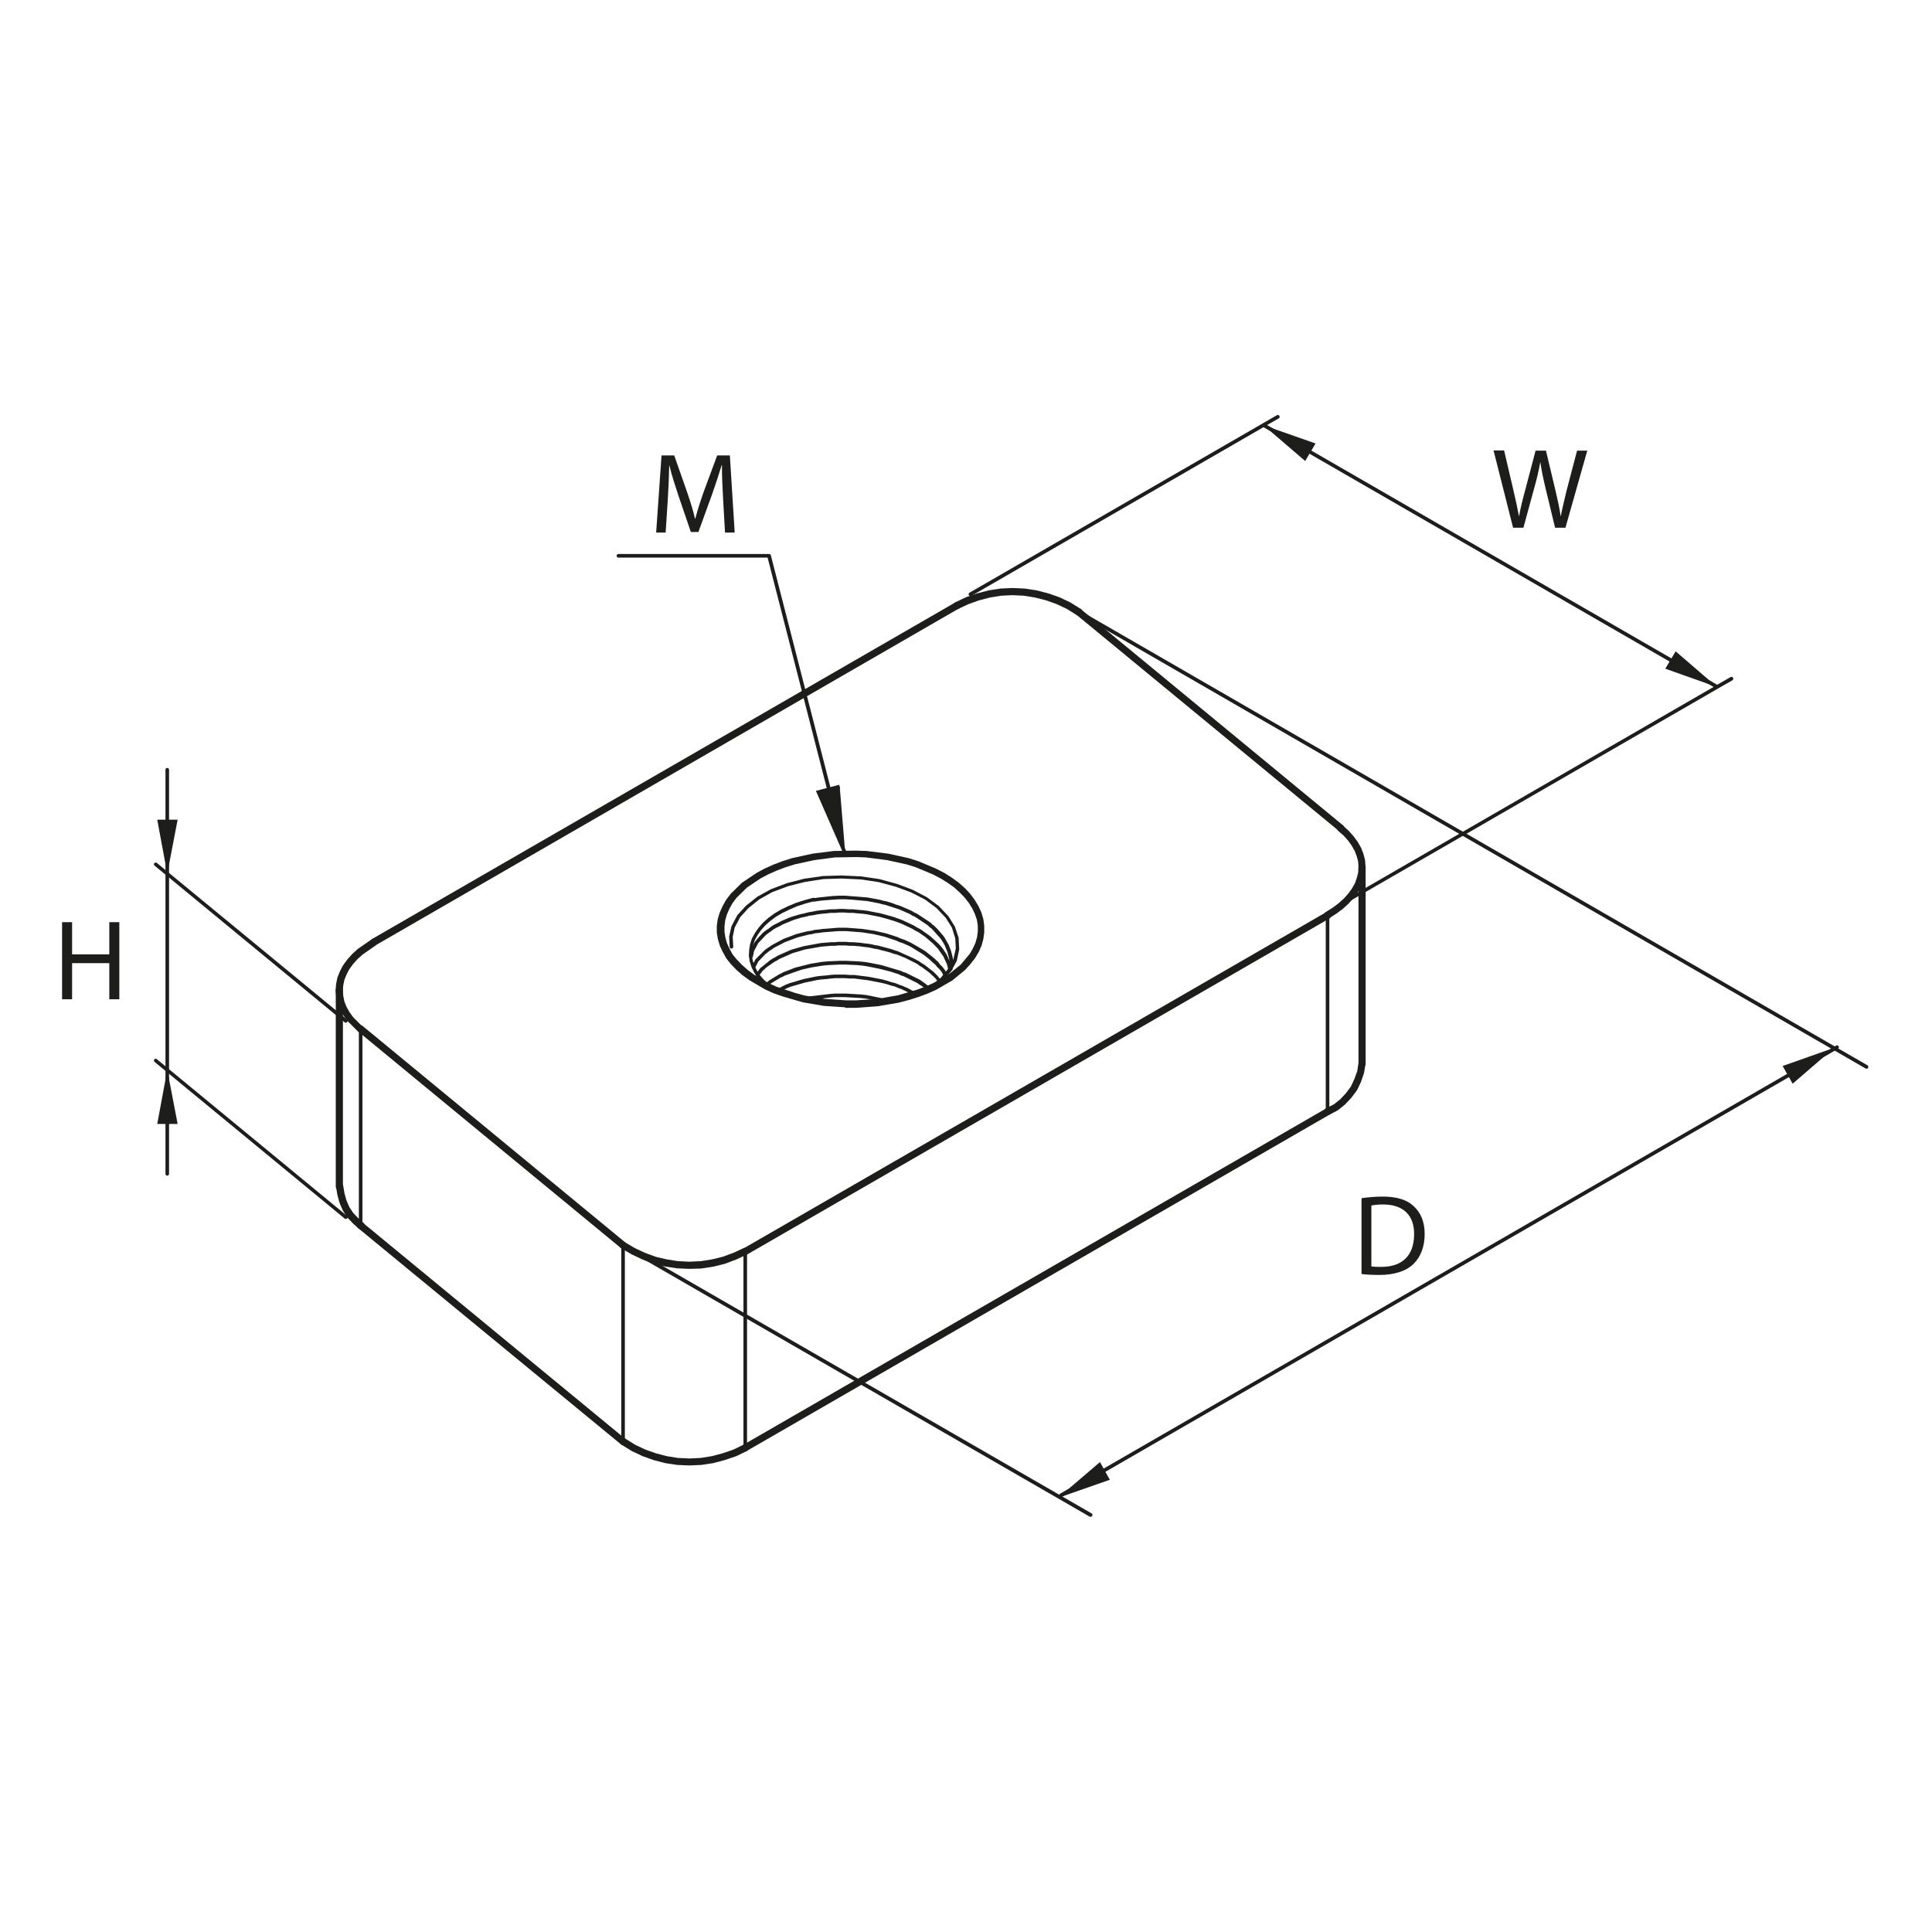<?xml version="1.0" encoding="UTF-8"?> <svg xmlns="http://www.w3.org/2000/svg" xmlns:xlink="http://www.w3.org/1999/xlink" version="1.1" id="Livello_1" x="0px" y="0px" viewBox="0 0 1080 1080" style="enable-background:new 0 0 1080 1080;" xml:space="preserve"> <style type="text/css"> .st0{fill:#1D1D1B;} .st1{fill-rule:evenodd;clip-rule:evenodd;fill:#1D1D1B;} </style> <g> <path class="st0" d="M189.7,665.3c-1.1,0-2-0.9-2-2V553.4c0-1.1,0.9-2,2-2s2,0.9,2,2v109.9C191.7,664.4,190.8,665.3,189.7,665.3z M761.4,596.6c-1.1,0-2-0.9-2-2V484.7c0-1.1,0.9-2,2-2s2,0.9,2,2v109.9C763.4,595.7,762.5,596.6,761.4,596.6z"></path> </g> <g> <path class="st0" d="M385.3,709.3l-6.8-0.3l-6.6-1l-6.4-1.5l-6.3-2.4l-6.1-2.9l-5.8-3.4c-0.9-0.6-1.3-1.8-0.7-2.7 c0.6-1,1.8-1.3,2.7-0.7l5.6,3.3l5.8,2.7l6,2.2l6,1.4l6.3,1l6.4,0.3l6.4-0.3l6.2-1l6.1-1.5l6-2.2l5.6-2.6c1-0.5,2.2,0,2.6,1 s0,2.2-1,2.7l-5.8,2.7l-6.4,2.4l-6.5,1.6l-6.6,1L385.3,709.3z"></path> </g> <g> <path class="st0" d="M416.6,810.3c-0.6,0-1-0.4-1-1V699.6c0-0.6,0.4-1,1-1s1,0.4,1,1v109.7C417.6,809.9,417.1,810.3,416.6,810.3z"></path> </g> <g> <path class="st0" d="M385.3,819.2l-6.8-0.3l-6.6-1l-6.5-1.7l-6.2-2.2l-6.1-2.9l-5.8-3.6c-0.9-0.6-1.2-1.8-0.7-2.8 c0.6-0.9,1.8-1.2,2.8-0.6l5.6,3.5l5.7,2.7l5.9,2.1l6.1,1.6l6.2,1l6.4,0.3l6.4-0.3l6.2-1l6.1-1.6l6.1-2.1l5.5-2.7 c1-0.5,2.2-0.1,2.7,0.9c0.5,1,0.1,2.2-0.9,2.7l-5.8,2.8l-6.5,2.2l-6.4,1.7l-6.6,1L385.3,819.2z"></path> </g> <g> <path class="st0" d="M348.3,806.8c-0.6,0-1-0.4-1-1V696.1c0-0.6,0.4-1,1-1s1,0.4,1,1v109.7C349.3,806.4,348.8,806.8,348.3,806.8z"></path> </g> <g> <path class="st0" d="M201.6,577.2c-0.5,0-1-0.2-1.4-0.5l-5.7-5.7l-2.5-3.3l-1.8-3.4l-1.4-3.5l-0.8-3.6l-0.4-3.5l0.3-3.7l0.7-3.5 l1.4-3.5l1.7-3.3l2.5-3.4l2.8-3.1l3.1-2.8l7.7-5.3c0.9-0.6,2.2-0.3,2.8,0.6c0.6,0.9,0.3,2.2-0.6,2.8l-7.3,5.1l-2.8,2.5l-2.5,2.8 l-2.2,3l-1.5,2.9l-1.2,3l-0.6,2.9l-0.3,3.1l0.3,2.9l0.6,3.1l1.2,3l1.6,2.9l2.1,2.9l5.4,5.4c0.8,0.8,0.8,2,0.1,2.8 C202.6,576.9,202.1,577.2,201.6,577.2z"></path> </g> <g> <path class="st0" d="M209,528.6c-0.7,0-1.4-0.4-1.7-1c-0.6-1-0.2-2.2,0.7-2.7L533.6,337c0.9-0.6,2.2-0.2,2.7,0.7 c0.6,1,0.2,2.2-0.7,2.7L210,528.4C209.7,528.6,209.3,528.6,209,528.6z"></path> </g> <g> <path class="st0" d="M603,344.2c-0.4,0-0.7-0.1-1-0.3l-5.6-3.5l-5.7-2.7l-5.9-2.1l-6.3-1.6l-6.2-1l-6.4-0.3l-6.2,0.3l-6.2,1 l-6.2,1.6l-5.9,2.1l-5.7,2.7c-1,0.5-2.2,0-2.7-1c-0.5-1,0-2.2,1-2.7l5.9-2.8l6.3-2.2l6.6-1.7l6.6-1l6.6-0.3l6.8,0.3l6.6,1l6.6,1.7 l6.3,2.2l6.1,2.9l5.8,3.6c0.9,0.6,1.2,1.8,0.7,2.8C604.4,343.8,603.7,344.2,603,344.2z"></path> </g> <g> <path class="st0" d="M749.6,464.9c-0.4,0-0.9-0.1-1.3-0.5L601.8,343.7c-0.9-0.7-1-2-0.3-2.8c0.7-0.8,2-1,2.8-0.3l146.5,120.8 c0.9,0.7,1,2,0.3,2.8C750.7,464.7,750.2,464.9,749.6,464.9z"></path> </g> <g> <path class="st0" d="M742.1,513.6c-0.7,0-1.3-0.3-1.7-0.9c-0.6-0.9-0.3-2.2,0.6-2.8l4-2.5l3.3-2.5l3-2.7l2.5-2.8l2-2.8l1.7-3l1-3 l0.8-3.1l0.1-2.9l-0.2-3.1l-0.8-2.9l-1.1-2.9l-1.7-3l-2-2.8l-2.5-2.8l-3-2.6c-0.8-0.7-0.9-2-0.2-2.8c0.8-0.8,2-0.9,2.8-0.2l3.1,2.8 l2.8,3.1l2.3,3.1l2,3.5l1.3,3.4l0.9,3.5l0.2,3.7l-0.2,3.5l-0.9,3.7l-1.2,3.5l-2,3.5l-2.3,3.1l-2.7,3.1l-3.3,3l-3.6,2.7l-4.1,2.6 C742.9,513.5,742.5,513.6,742.1,513.6z"></path> </g> <g> <path class="st0" d="M416.6,701.6c-0.7,0-1.4-0.4-1.7-1c-0.6-1-0.2-2.2,0.7-2.7l325.6-187.9c0.9-0.6,2.2-0.2,2.7,0.7 c0.5,1,0.2,2.2-0.7,2.7L417.6,701.3C417.3,701.5,416.9,701.6,416.6,701.6z"></path> </g> <g> <path class="st0" d="M593.1,836.9c-0.3,0-0.7-0.2-0.9-0.5c-0.3-0.5-0.1-1.1,0.4-1.4l433.8-250.5c0.5-0.3,1.1-0.1,1.4,0.4 c0.3,0.5,0.1,1.1-0.4,1.4L593.6,836.8C593.5,836.9,593.3,836.9,593.1,836.9z"></path> </g> <g> <path class="st0" d="M348.3,698.1c-0.4,0-0.9-0.1-1.3-0.5L200.3,576.7c-0.9-0.7-1-2-0.3-2.8c0.7-0.9,2-1,2.8-0.3l146.7,120.9 c0.9,0.7,1,2,0.3,2.8C349.4,697.9,348.8,698.1,348.3,698.1z"></path> </g> <g> <path class="st0" d="M472.5,563.1l-12-0.8l-11.7-2l-11-3.2l-5.2-1.8l-4.9-2.2L419,548l-4-2.9l-3.3-2.9l-3.1-3.2l-2.6-3.3l-2-3.6 l-1.6-3.4l-1.1-3.7l-0.6-3.7l0-3.7l0.5-3.7l1.1-3.7l1.6-3.6l1.9-3.4l2.6-3.5l6.3-6.2l8.2-5.5l4.4-2.4l4.9-2.2l5.2-2l5.4-1.7 l11.4-2.5l11.9-1.5l12.3-0.2l6,0.2l12.1,1.5l11.4,2.5l5.4,1.7l10,4.2l4.6,2.4c0.1,0,0.1,0.1,0.2,0.1l4.1,2.6l3.7,2.7l3.5,3.1 l2.9,3.1l2.6,3.5l2.1,3.5l1.6,3.5l1.1,3.7l0.5,3.7l0,3.7l-0.5,3.7l-1,3.7l-1.6,3.6l-2.1,3.5l-2.6,3.3l-2.9,3.2l-7.2,5.9l-8.8,5.1 l-4.9,2.2l-5.1,1.9l-5.4,1.7l-5.7,1.5l-11.7,2l-12.1,0.9H472.5z M478.6,479.1l-11.9,0.2l-11.5,1.5l-11,2.4l-5.1,1.6l-5,1.9 l-4.7,2.1l-4.2,2.2l-7.7,5.2l-5.8,5.7l-2.3,3.1l-1.7,3.1l-1.4,3.2l-0.9,3.2l-0.4,3.2l0,3.2l0.5,3.2l0.9,3.2l1.4,3l1.7,3.2l2.3,2.8 l2.9,3l3,2.7l3.6,2.7l8.2,4.8l4.6,2.1l10.2,3.4l5.4,1.5l11.4,1.9l11.7,0.8l6,0l11.7-0.8l11.4-2l10.6-3.1l4.9-1.8l4.6-2.1l8.4-4.8 l6.7-5.4l5-6l1.8-3.1l1.4-3.1l0.9-3.2l0.4-3.2l0-3.2l-0.5-3.2L545,511l-1.4-3l-1.9-3.1l-2.4-3.1l-2.7-2.8l-3.2-2.9l-3.5-2.5l-4-2.5 l-4.4-2.3l-9.6-4l-5.1-1.6l-11-2.4l-11.7-1.5L478.6,479.1z"></path> </g> <g> <path class="st0" d="M742.1,622.4c-0.6,0-1-0.4-1-1V511.6c0-0.6,0.4-1,1-1c0.6,0,1,0.4,1,1v109.7 C743.1,621.9,742.7,622.4,742.1,622.4z"></path> </g> <g> <path class="st0" d="M416.6,811.3c-0.7,0-1.4-0.4-1.7-1c-0.6-1-0.2-2.2,0.7-2.7l325.6-187.9c0.9-0.5,2.2-0.2,2.7,0.7 c0.5,1,0.2,2.2-0.7,2.7L417.6,811C417.3,811.2,416.9,811.3,416.6,811.3z M348.3,807.8c-0.4,0-0.9-0.1-1.3-0.5L200.3,686.6 c-0.9-0.7-1-2-0.3-2.8c0.7-0.9,2-1,2.8-0.3l146.7,120.8c0.9,0.7,1,2,0.3,2.8C349.4,807.6,348.8,807.8,348.3,807.8z"></path> </g> <g> <path class="st0" d="M201.6,686.1c-0.6,0-1-0.4-1-1V575.2c0-0.6,0.4-1,1-1s1,0.4,1,1v109.9C202.6,685.6,202.1,686.1,201.6,686.1z"></path> </g> <g> <path class="st0" d="M430.8,553.2c-0.2,0-0.5-0.1-0.7-0.2l-4-3.5l-2.6-2.9l-1.9-2.9l-1.5-3.1l-1-3.1l-0.5-3.3l0.2-3.3l0.5-3.1 l1-3.1l1.7-3.1l2-2.9l2.5-2.9l2.9-2.6l3.4-2.5l3.7-2.2l4.2-2l4.3-1.8l4.7-1.5l4.8-1.3c0.5-0.2,1.1,0.2,1.2,0.7 c0.1,0.5-0.2,1.1-0.7,1.2l-4.8,1.3l-4.6,1.5l-4.2,1.8l-4.1,2l-3.6,2.1l-3.2,2.4l-2.7,2.4l-2.4,2.7l-1.9,2.7l-1.6,2.9l-0.9,2.8 l-0.5,2.8l-0.2,3l0.5,2.9l1,2.8l1.4,2.8l1.8,2.7l2.4,2.7l3.9,3.4c0.4,0.4,0.5,1,0.1,1.4C431.3,553.1,431.1,553.2,430.8,553.2z"></path> </g> <g> <path class="st0" d="M521.5,552.7c-0.3,0-0.6-0.1-0.8-0.4c-0.4-0.4-0.3-1.1,0.1-1.4l5.1-4.3l4.3-5.3l2.8-5.3l1.3-5.8l-0.3-5.7 l-1.9-6l-3.4-5.4l-5.2-5.5l-6.3-4.7l-7.8-4l-8.6-3.2l-9.6-2.6l-10.1-1.5l-10.6-0.5l-10.1,0.3L450,493l-9.5,2.4l-8.8,3.3l-7.3,4.1 l-6.1,4.9l-4.6,5.1l-3,5.7l-1.1,5.2l0.3,5.5c0,0.5-0.4,1-0.9,1.1c-0.6,0-1-0.4-1.1-0.9l-0.3-5.6c0-0.1,0-0.2,0-0.3l1.2-5.4 c0-0.1,0.1-0.2,0.1-0.3l3.1-5.9c0-0.1,0.1-0.1,0.1-0.2l4.8-5.3l6.4-5.1l7.6-4.2l9-3.4l9.7-2.5l10.5-1.5l10.3-0.3l10.8,0.5l10.3,1.5 l9.9,2.7l8.8,3.3l8,4.2l6.6,4.9l5.4,5.7l3.6,5.8l2.1,6.3c0,0.1,0,0.2,0,0.3l0.3,5.9c0,0.1,0,0.2,0,0.3l-1.3,6.1 c0,0.1-0.1,0.2-0.1,0.3l-3,5.6l-4.6,5.6l-5.2,4.4C522,552.6,521.8,552.7,521.5,552.7z"></path> </g> <g> <path class="st0" d="M201.6,687.1c-0.5,0-1-0.2-1.3-0.5l-3.1-2.8l-3.1-3.3l-2.5-3.9l-1.8-4.2l-1.2-4.4l-0.7-4.3 c-0.2-1.1,0.6-2.1,1.7-2.3c1.1-0.2,2.1,0.6,2.3,1.7l0.7,4.1l1.1,3.9l1.6,3.7l2.2,3.3l2.7,2.8l3,2.7c0.8,0.7,0.9,2,0.2,2.8 C202.7,686.8,202.1,687.1,201.6,687.1z"></path> </g> <g> <path class="st0" d="M531.3,542.7c-0.1,0-0.2,0-0.3,0c-0.5-0.2-0.8-0.7-0.7-1.2l0.3-1v-1l0.1-1.1l-0.1-0.8l0-1.3l-0.2-1l-0.8-3.2 l-1.7-4.1l-2-3.2l-5.1-5.7l-1-0.7l-1.1-1.1l-7.2-4.8l-1.4-0.6l-1.4-0.9l-5.9-2.6l-8-2.6l-1.6-0.3l-1.7-0.5l-6.8-1.3l-8.8-0.8 l-3.6-0.2h-3.4l-7,0.5l-3.3,0.3l-3.4,0.5c-0.5,0.1-1.1-0.3-1.1-0.8c-0.1-0.5,0.3-1.1,0.8-1.1l3.5-0.5l6.8-0.7l3.7-0.2h3.5l12.6,1 l7,1.3l1.7,0.5l1.6,0.3l3.4,1l1.7,0.7l3.1,1l6.2,2.7l1.4,0.9l1.4,0.6l7.6,5l1.1,1.1l1,0.7l2.1,2.1l3.4,4l2.6,4.5l1.3,3.4l0.9,3.4 l0.2,1.3l0,1.3l0.1,0.8c0,0.1,0,0.2,0,0.3l-0.2,1.2l0,1c0,0.1,0,0.2,0,0.3l-0.3,1.2C532.1,542.4,531.7,542.7,531.3,542.7z"></path> </g> <g> <path class="st0" d="M528.4,546.1c-0.4,0-0.7-0.2-0.9-0.6l-1-2l-1.4-1.8l-1.1-1l-1.1-1.4l-1.2-1l-2.5-2.3l-2.9-2.3l-6.3-3.9l-1.8-1 l-3.6-1.6l-1.9-0.6l-2-0.9l-6-2l-6.3-1.5l-6.5-1l-8.8-0.7l-4.4,0l-8.8,0.7l-1.9,0.3l-2.2,0.2l-2,0.5l-2,0.3l-5.9,1.5l-7,2.6 l-6.2,3.2l-1.2,0.9l-1.4,0.9l-2.4,1.9l-3.8,4l-1.7,3.3c-0.2,0.5-0.8,0.7-1.3,0.5c-0.5-0.2-0.7-0.8-0.5-1.3l1.8-3.5 c0-0.1,0.1-0.2,0.2-0.3l5.2-5.2l1.4-1l1.4-0.9l1.3-0.9l6.4-3.4l7.2-2.7l6-1.5l2.1-0.3l2.1-0.5l2.3-0.2l1.9-0.3l9-0.7l4.5,0l9,0.7 l6.7,1l6.5,1.5l6.2,2l2,0.9l1.9,0.6l3.7,1.7l6.9,4l1.5,1l4.4,3.5l2.5,2.3l1.1,1.5l1.1,1l1.6,2.1l1.1,2.1c0.2,0.5,0,1.1-0.4,1.3 C528.8,546.1,528.6,546.1,528.4,546.1z"></path> </g> <g> <path class="st0" d="M518.9,553.7c-0.2,0-0.5-0.1-0.6-0.2l-3.1-2.4l-1.1-0.6l-1.2-0.9l-7.8-3.9l-1.4-0.4l-1.4-0.7l-4.3-1.4 l-6.2-1.6l-6.4-1.3l-3.1-0.5l-3.2-0.3l-6.5-0.3h-3.2l-6.5,0.3l-3.1,0.3l-6.2,1l-5.7,1.3l-9.3,3.3l-1,0.6l-1.3,0.5l-5.3,3.2 l-1.5,1.4c-0.4,0.4-1,0.3-1.4-0.1c-0.4-0.4-0.3-1,0.1-1.4l1.7-1.5l5.6-3.4l1.3-0.6l1-0.6l6.8-2.6l8.7-2.2l6.3-1l3.2-0.3l6.7-0.3 h3.4l6.7,0.3l3.4,0.3l3.2,0.5l6.5,1.3l10.8,3.2l1.5,0.7l1.4,0.4l8,4l5.6,4.1c0.4,0.4,0.5,1,0.1,1.4 C519.5,553.6,519.2,553.7,518.9,553.7z"></path> </g> <g> <path class="st0" d="M494.8,560.5c-0.1,0-0.2,0-0.2,0l-6.7-1.6l-1.2-0.2l-2.9-0.5l-2.8-0.3l-8.5-0.5h-5.6l-2.6,0.2l-10.8,1.3 l-2.3,0.6c-0.6,0.1-1.1-0.2-1.2-0.7c-0.2-0.5,0.2-1.1,0.7-1.2l2.5-0.7l11-1.3l2.7-0.2h5.7l8.6,0.5l2.9,0.3l8.4,1.7l2.6,0.7 c0.5,0.1,0.9,0.7,0.7,1.2C495.6,560.2,495.2,560.5,494.8,560.5z"></path> </g> <g> <path class="st0" d="M511.6,556.5c-0.1,0-0.3,0-0.4-0.1l-2.1-1l-5.4-2.6l-1-0.3l-2.4-1l-2.3-0.6l-2.5-0.8l-2.4-0.6l-7.7-1.5l-7.9-1 l-2.5,0l-2.7-0.2h-5.2l-2.6,0.2l-2.4,0.3l-2.7,0.2l-2.4,0.3l-7.2,1.5l-7.9,2.3L441,552l-1.1,0.4l-4.6,2.4c-0.5,0.3-1.1,0.1-1.4-0.4 c-0.3-0.5-0.1-1.1,0.4-1.4l4.8-2.5l1.1-0.4l0.9-0.4l8.1-2.4l7.3-1.5l2.5-0.3l2.7-0.2l2.4-0.3l2.7-0.2l5.3,0l2.7,0.2h2.6l8,1 l7.8,1.5l2.5,0.7l2.5,0.8l2.4,0.6l2.4,1l1,0.3l3.5,1.5l2.2,1.2l2.1,1c0.5,0.2,0.7,0.8,0.5,1.3C512.4,556.3,512,556.5,511.6,556.5z"></path> </g> <g> <path class="st0" d="M525.3,549.4c-0.3,0-0.6-0.1-0.8-0.4l-1.8-2.3l-3.2-3l-3.9-2.9l-1.4-0.8l-1.4-1.1l-6.3-3.2l-5.1-2.1l-1.7-0.4 l-1.9-0.7l-7.3-1.9l-1.9-0.3l-2.1-0.5l-1.9-0.3l-1.9-0.2l-2.1-0.3l-3.9-0.3l-1.9,0l-2.1-0.2l-4,0l-1.9,0.2l-2.1,0l-5.7,0.5 l-9.1,1.6l-6.8,2l-7.5,3.3l-1.2,0.8l-1.4,0.7l-4.6,3.2l-0.9,0.9l-1.1,0.9l-2.1,2.8c-0.3,0.4-1,0.5-1.4,0.2c-0.4-0.3-0.5-1-0.2-1.4 l2.3-3l5.6-4.5l1.4-0.9l1.4-0.7l1.2-0.8l7.7-3.4l7.1-2l9.3-1.7l5.9-0.5l2.1,0l1.9-0.2l4.2,0l2.1,0.2l1.9,0l4,0.3l2.1,0.3l1.9,0.2 l2.1,0.3l2.1,0.5l1.9,0.3l7.5,2l1.9,0.7l1.7,0.5l8.6,3.9l3.1,1.6l1.5,1.1l1.4,0.8l5.3,4.1l2.2,2.2l1.9,2.4c0.3,0.4,0.3,1.1-0.2,1.4 C525.8,549.4,525.5,549.4,525.3,549.4z"></path> </g> <g> <path class="st0" d="M531.1,543c-0.5,0-0.9-0.3-1-0.8l-0.7-3.1l-2.1-4.5l-3-4.3l-2.6-2.7l-4.5-3.9l-1.7-1.1l-1.9-1.4l-1.8-0.9 l-2-1.2l-6.2-2.9l-4.5-1.6l-7-2l-7.5-1.5l-2.4-0.3l-2.6-0.2l-2.7-0.3l-2.4,0l-2.7-0.2h-2.4l-2.6,0.2h-2.5l-2.3,0.3l-2.5,0.2 l-2.4,0.3l-2.4,0.5l-2.4,0.3l-2.2,0.6l-2.4,0.5l-4.2,1.3l-5.8,2.4l-1.8,1l-1.9,0.9l-1.6,0.9l-1.4,1.1l-1.5,1l-1.4,1.1l-4.3,4.6 l-2.3,4.4l-0.6,3c-0.1,0.5-0.5,0.9-1.1,0.9c-0.5-0.1-0.9-0.6-0.9-1.1l0.7-3.4l1.7-3.5l0.9-1.4l2.2-2.6l2.3-2.4l1.6-1.2l1.5-1 l1.4-1.1l1.8-1.1l1.9-0.9l1.8-1l3.9-1.7l2.2-0.8l4.4-1.3l2.4-0.5l2.2-0.6l2.4-0.4l2.4-0.5l2.5-0.3l2.5-0.2l2.4-0.3l2.6,0l2.6-0.2 h2.5l2.7,0.2h2.4l2.8,0.3l2.6,0.2l2.5,0.3l7.7,1.5l7.2,2l4.7,1.7l6.4,3l2,1.2l1.9,1l5.5,3.9l4.4,4l1.4,1.5l1.2,1.5l2,3l2.2,5 l0.7,3.3c0.1,0.5-0.2,1.1-0.8,1.2C531.2,543,531.2,543,531.1,543z"></path> </g> <g> <path class="st0" d="M742.1,623.4c-0.7,0-1.4-0.4-1.8-1.1c-0.5-1-0.1-2.2,0.9-2.7l4.5-2.3l3.5-2.8l3.2-3.4l2.8-3.8l1.9-4.1l1.6-4.4 l0.7-4.5c0.2-1.1,1.2-1.8,2.3-1.6c1.1,0.2,1.8,1.2,1.6,2.3l-0.8,4.8l-1.7,5l-2.2,4.6l-3.2,4.3l-3.6,3.8l-4,3.2l-4.8,2.5 C742.8,623.3,742.5,623.4,742.1,623.4z"></path> </g> <g> <polyline class="st1" points="706.3,237.7 729.6,257.7 735.4,247.9 "></polyline> </g> <g> <polyline class="st1" points="959.9,384.1 936.7,364.1 930.9,373.8 "></polyline> </g> <g> <path class="st0" d="M750.1,506.2c-0.3,0-0.7-0.2-0.9-0.5c-0.3-0.5-0.1-1.1,0.4-1.4L957.9,384L706.3,238.8L543,333.1 c-0.5,0.3-1.1,0.1-1.4-0.4c-0.3-0.5-0.1-1.1,0.4-1.4l171.8-99.2c0.5-0.3,1.1-0.1,1.4,0.4c0.3,0.5,0.1,1.1-0.4,1.4l-6.5,3.7 l251.6,145.2l7.5-4.3c0.5-0.3,1.1-0.1,1.4,0.4c0.3,0.5,0.1,1.1-0.4,1.4l-7.7,4.4c-0.1,0.1-0.3,0.2-0.5,0.3l-209.6,121 C750.4,506.1,750.2,506.2,750.1,506.2z"></path> </g> <g> <polyline class="st1" points="93.5,488.4 99.3,458.2 87.9,458.2 "></polyline> </g> <g> <polyline class="st1" points="93.5,598.1 87.9,628.3 99.3,628.3 "></polyline> </g> <g> <path class="st0" d="M193.3,681.4c-0.2,0-0.4-0.1-0.6-0.2L86.4,593.6c-0.4-0.4-0.5-1-0.1-1.4c0.4-0.4,1-0.5,1.4-0.1L194,679.7 c0.4,0.4,0.5,1,0.1,1.4C193.9,681.3,193.6,681.4,193.3,681.4z M193.3,571.7c-0.2,0-0.4-0.1-0.6-0.2L86.4,483.9 c-0.4-0.4-0.5-1-0.1-1.4c0.4-0.4,1-0.5,1.4-0.1L194,569.9c0.4,0.4,0.5,1,0.1,1.4C193.9,571.6,193.6,571.7,193.3,571.7z"></path> </g> <g> <path class="st0" d="M93.5,657.2c-0.6,0-1-0.4-1-1V430.3c0-0.6,0.4-1,1-1c0.6,0,1,0.4,1,1v225.9C94.5,656.7,94,657.2,93.5,657.2z"></path> </g> <g> <path class="st0" d="M609.6,847.9c-0.2,0-0.3,0-0.5-0.1L347.8,697c-0.5-0.3-0.6-0.9-0.4-1.4c0.3-0.5,0.9-0.6,1.4-0.4l261.4,150.8 c0.5,0.3,0.6,0.9,0.4,1.4C610.3,847.7,610,847.9,609.6,847.9z M1043.4,597.4c-0.2,0-0.3,0-0.5-0.1L602.5,343 c-0.5-0.3-0.6-0.9-0.4-1.4c0.3-0.5,0.9-0.6,1.4-0.4l440.4,254.3c0.5,0.3,0.6,0.9,0.4,1.4C1044.1,597.3,1043.8,597.4,1043.4,597.4z"></path> </g> <g> <path class="st0" d="M463.4,442.2c-0.4,0-0.9-0.3-1-0.7l-33.3-129.8h-83.4c-0.6,0-1-0.4-1-1s0.4-1,1-1h84.2c0.5,0,0.9,0.3,1,0.7 l33.5,130.5c0.1,0.5-0.2,1.1-0.7,1.2C463.6,442.1,463.5,442.2,463.4,442.2z"></path> </g> <g> <polyline class="st1" points="469.4,439.7 457.5,442.8 472.5,477.1 "></polyline> <polygon class="st0" points="471.6,477.5 456.1,442.1 469.1,438.7 469.6,440.6 458.9,443.5 473.4,476.7 "></polygon> </g> <g> <path class="st0" d="M404.2,278.7c-0.3-6-0.7-13.2-0.6-18.6h-0.2c-1.5,5-3.3,10.4-5.4,16.4l-7.6,20.9h-4.2l-7-20.5 c-2-6.1-3.8-11.6-5-16.7h-0.1c-0.1,5.4-0.4,12.6-0.8,19l-1.2,18.5h-5.3l3-43.1h7.1l7.3,20.8c1.8,5.3,3.3,10,4.3,14.5h0.2 c1.1-4.3,2.6-9.1,4.5-14.5l7.7-20.8h7.1l2.7,43.1h-5.4L404.2,278.7z"></path> </g> <g> <path class="st0" d="M40.3,515.5v18h20.8v-18h5.6v43.1h-5.6v-20.2H40.3v20.2h-5.6v-43.1H40.3z"></path> </g> <g> <path class="st0" d="M845.8,294.9l-10.9-43.1h5.9l5.1,21.8c1.3,5.4,2.4,10.7,3.2,14.9h0.1c0.7-4.3,2-9.4,3.5-14.9l5.7-21.7h5.8 l5.2,21.8c1.2,5.1,2.4,10.2,3,14.8h0.1c0.9-4.7,2.1-9.5,3.4-14.9l5.7-21.7h5.7l-12.2,43.1h-5.8l-5.4-22.4 c-1.3-5.5-2.2-9.7-2.8-14.1H861c-0.8,4.3-1.7,8.5-3.3,14.1l-6.1,22.4H845.8z"></path> </g> <g> <path class="st0" d="M761.1,669.8c3.4-0.5,7.4-0.9,11.8-0.9c8,0,13.7,1.8,17.4,5.4c3.8,3.5,6.1,8.5,6.1,15.5c0,7-2.2,12.8-6.2,16.7 c-4,4-10.7,6.2-19,6.2c-4,0-7.3-0.2-10.1-0.5V669.8z M766.6,707.9c1.4,0.3,3.4,0.3,5.6,0.3c11.9,0,18.3-6.6,18.3-18.3 c0.1-10.2-5.7-16.6-17.4-16.6c-2.9,0-5,0.3-6.5,0.6V707.9z"></path> </g> <g> <polyline class="st1" points="591.5,837.3 620.4,827.2 614.9,817.3 "></polyline> </g> <g> <polyline class="st1" points="1025.4,585.7 996.5,595.9 1002.1,605.8 "></polyline> </g> </svg> 